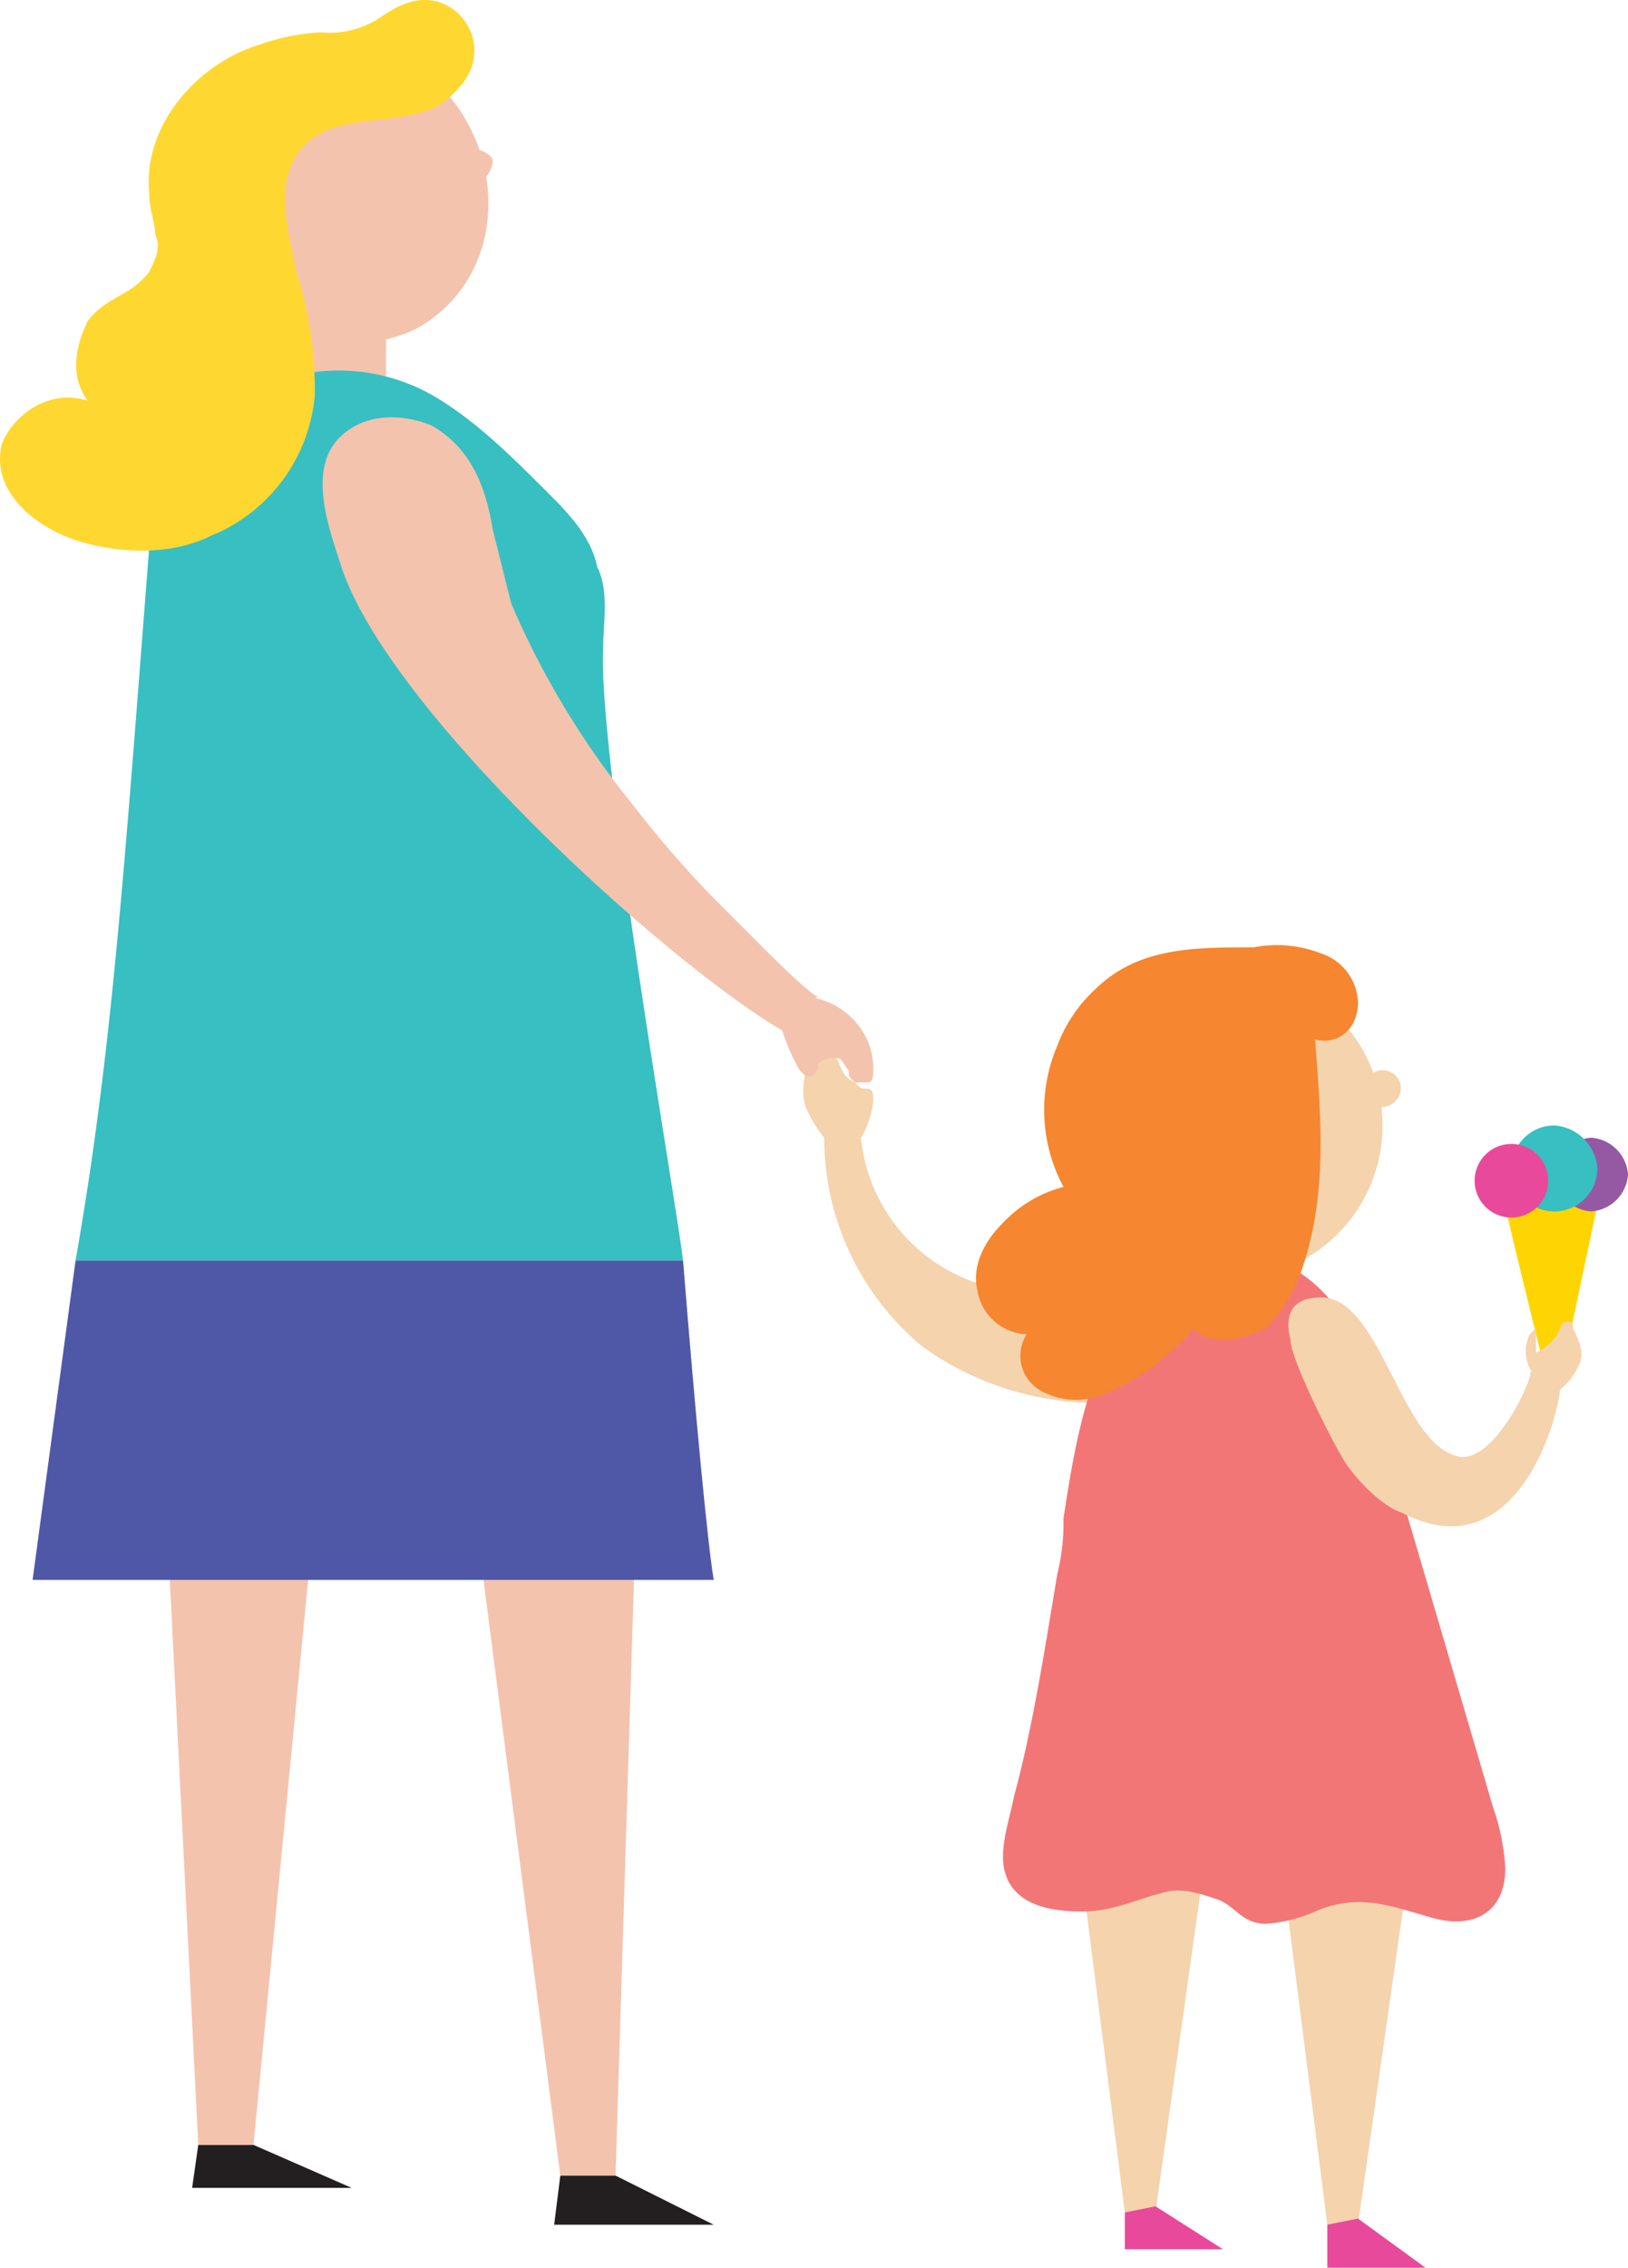 <svg xmlns="http://www.w3.org/2000/svg" viewBox="0 0 148.758 207.044">
    <defs>
        <style>
            .cls-1{fill:#f4d3ad}.cls-2{fill:#e9499a}.cls-3{fill:#f37677}.cls-4{fill:#231f20}.cls-5{fill:#f4c3ad}.cls-6{fill:#38bfc2}.cls-7{fill:#4f58a7}.cls-8{fill:#ffd731}.cls-9{fill:#f6862f}.cls-10{fill:#fed500}.cls-11{fill:#9559a4}
        </style>
    </defs>
    <g id="Group_842" data-name="Group 842" transform="translate(-7.675)">
        <g id="Group_841" data-name="Group 841" transform="translate(7.675)">
            <path id="Path_4280" d="M22.3 31.161L26.225 62h2.8l4.486-31.4z" class="cls-1" data-name="Path 4280" transform="translate(95.059 141.121)"/>
            <path id="Path_4281" d="M23 36.661v3.925h8.971L25.8 36.1z" class="cls-2" data-name="Path 4281" transform="translate(98.284 166.459)"/>
            <path id="Path_4282" d="M19 31.421l3.925 30.838h2.8L30.214 30.3z" class="cls-1" data-name="Path 4282" transform="translate(79.857 139.739)"/>
            <path id="Path_4283" d="M30.951 38.867A15.592 15.592 0 0 1 19.737 25.41a7.969 7.969 0 0 0 1.121-3.364c0-.561 0-1.121-.561-1.121s-.561 0-1.121-.561c-1.121-.561-1.121-1.121-1.682-2.243-.56-.56-1.121-1.121-1.682-1.121a.549.549 0 0 0-.561.561c-.561 1.682-1.121 3.364-.561 5.046a12.257 12.257 0 0 0 1.682 2.8 24.785 24.785 0 0 0 8.971 19.064 27.226 27.226 0 0 0 21.867 4.486l.561-16.821a15.474 15.474 0 0 1-16.82 6.731z" class="cls-1" data-name="Path 4283" transform="translate(58.935 78.467)"/>
            <path id="Path_4284" d="M22.68 49.9c-1.121 6.728-2.243 14.017-3.925 20.185-.561 2.8-1.682 5.607-.561 7.85s3.925 2.8 6.728 2.8 5.046-1.121 7.289-1.682c1.682-.561 3.364 0 5.046.561s2.243 2.243 4.486 2.243a13.2 13.2 0 0 0 4.486-1.121c3.925-1.682 6.728-.561 10.653.561s6.728-.561 6.728-4.486a19.921 19.921 0 0 0-1.121-5.607l-8.41-28.6c-2.243-7.85-2.8-17.381-11.214-21.306-3.364-1.682-6.168-1.121-9.532 1.121-7.289 3.931-8.971 15.145-10.093 22.434a19.312 19.312 0 0 1-.56 5.047z" class="cls-3" data-name="Path 4284" transform="translate(73.934 93.787)"/>
            <ellipse id="Ellipse_272" cx="14.017" cy="14.017" class="cls-1" data-name="Ellipse 272" rx="14.017" ry="14.017" transform="translate(98.296 88.738)"/>
            <path id="Path_4285" d="M10.107 34.9l8.971 3.925H4.5l.561-3.925z" class="cls-4" data-name="Path 4285" transform="translate(13.056 160.931)"/>
            <path id="Path_4286" d="M4 25.3l3.364 66.726h5.046L19.139 22.5z" class="cls-5" data-name="Path 4286" transform="translate(10.753 103.805)"/>
            <path id="Path_4287" d="M16.007 35.4l8.971 4.486H10.4l.561-4.486z" class="cls-4" data-name="Path 4287" transform="translate(40.237 163.234)"/>
            <path id="Path_4288" d="M8.9 25.3l8.971 69.526h5.046L25.16 22.5z" class="cls-5" data-name="Path 4288" transform="translate(33.327 103.805)"/>
            <path id="Rectangle_760" d="M0 0h7.85v10.653H0z" class="cls-5" data-name="Rectangle 760" transform="rotate(180 17.634 17.588)"/>
            <path id="Path_4289" d="M50.259 23.928c-.561-2.8-2.8-5.046-4.486-6.728-3.364-3.364-6.728-6.728-10.653-8.971A17.361 17.361 0 0 0 9.328 22.246C7.086 50.841 5.964 68.223 2.6 87.286h55.508c-.561-5.046-7.85-46.537-7.289-56.069 0-2.243.561-5.046-.561-7.289z" class="cls-6" data-name="Path 4289" transform="translate(4.303 27.805)"/>
            <path id="Path_4290" d="M5.825 20.5L1.9 49.656h62.237c-.561-3.364-1.682-15.139-2.8-29.156z" class="cls-7" data-name="Path 4290" transform="translate(1.078 94.591)"/>
            <g id="Group_840" data-name="Group 840">
                <g id="Group_839" data-name="Group 839">
                    <path id="Path_4291" d="M6.07 20.212c3.364 6.728 12.9 9.532 19.064 6.168 6.728-3.925 7.85-12.335 4.486-18.5a13.212 13.212 0 0 0-17.943-5.61C4.949 5.073 2.706 13.484 6.07 20.212z" class="cls-5" data-name="Path 4291" transform="translate(13.169 3.486)"/>
                    <path id="Path_4292" d="M8.833 49.463c-3.925-1.121-8.41-4.486-7.289-8.971 1.121-2.8 4.486-5.046 7.85-3.925-1.682-2.243-1.121-5.046 0-7.289 1.682-2.243 3.925-2.243 5.607-4.486.561-1.121 1.121-2.243.561-3.364 0-1.121-.561-2.243-.561-3.925-.561-6.167 4.485-11.774 10.092-13.456A19.921 19.921 0 0 1 30.7 2.926 8.333 8.333 0 0 0 35.746 1.8C37.428.683 39.11-.438 41.353.123a4.7 4.7 0 0 1 3.364 4.486c0 2.243-1.682 3.925-3.364 5.046-4.486 2.243-11.214 0-13.457 5.607-1.121 2.8 0 6.728.561 9.532a36.152 36.152 0 0 1 1.682 11.214 15.284 15.284 0 0 1-9.532 12.9c-3.364 1.677-7.849 1.677-11.774.555z" class="cls-8" data-name="Path 4292" transform="translate(-1.369 .027)"/>
                    <path id="Path_4293" d="M11.7 3.521c0 .561-.561 1.682-1.121 1.682C9.461 5.764 8.9 5.2 8.9 4.082c0-.561.561-1.682 1.121-1.682s1.679.561 1.679 1.121z" class="cls-5" data-name="Path 4293" transform="translate(33.327 11.206)"/>
                </g>
            </g>
            <path id="Path_4294" d="M51.895 59.65c-.561 0-4.486-3.925-5.046-4.486l-4.486-4.486a97.465 97.465 0 0 1-7.289-8.41 77.634 77.634 0 0 1-11.214-18.5l-1.682-6.728c-.561-3.364-1.682-7.289-5.607-9.532-2.8-1.121-6.168-1.121-8.41 1.121-2.8 2.8-1.121 7.85 0 11.214C12.085 33.3 39 57.407 49.091 63.014c1.682-1.122.561-2.243 2.804-3.364z" class="cls-5" data-name="Path 4294" transform="translate(22.852 31.332)"/>
            <path id="Path_4295" d="M28.073 19.516a13.24 13.24 0 0 0-3.364 5.046 14.9 14.9 0 0 0 .561 12.9 11.634 11.634 0 0 0-5.607 3.364c-1.682 1.682-2.8 3.925-2.243 6.168a4.758 4.758 0 0 0 4.486 3.925 3.652 3.652 0 0 0 1.121 5.046 6.635 6.635 0 0 0 5.607.561 22.726 22.726 0 0 0 5.046-2.8c1.121-1.121 2.8-2.243 3.364-3.364 1.682 1.682 4.486 1.121 6.728 0a14.938 14.938 0 0 0 3.364-5.607C49.379 38.019 48.819 31.29 48.258 24c2.243.561 3.925-1.121 3.925-3.364a4.884 4.884 0 0 0-3.364-4.486 11.137 11.137 0 0 0-6.168-.561c-5.607.002-10.651.002-14.578 3.927z" class="cls-9" data-name="Path 4295" transform="translate(71.905 70.905)"/>
            <path id="Path_4296" d="M26.964 19.082a1.79 1.79 0 0 1-1.682 1.682 1.487 1.487 0 0 1-1.682-1.682 1.682 1.682 0 0 1 3.364 0z" class="cls-1" data-name="Path 4296" transform="translate(101.048 80.31)"/>
            <path id="Path_4297" d="M25.9 19.6c0 .561 4.486 18.5 4.486 18.5l3.924-18.5z" class="cls-10" data-name="Path 4297" transform="translate(111.644 90.445)"/>
            <path id="Path_4298" d="M33.428 21.864a3.618 3.618 0 0 1-3.364 3.364 3.618 3.618 0 0 1-3.364-3.364 3.618 3.618 0 0 1 3.364-3.364 3.618 3.618 0 0 1 3.364 3.364z" class="cls-11" data-name="Path 4298" transform="translate(115.33 85.377)"/>
            <path id="Path_4299" d="M47.231 28.95c-1.121 0-1.682-.561-2.8-1.121.561 0-2.8 7.85-6.168 7.85-5.607-.561-7.289-14.578-12.9-14.578-2.8 0-3.364 1.682-2.8 3.925 0 1.682 3.925 9.532 5.046 11.214s3.364 3.925 5.046 4.486c10.651 5.605 14.576-8.973 14.576-11.776z" class="cls-1" data-name="Path 4299" transform="translate(95.36 97.355)"/>
            <path id="Path_4300" d="M27.163 26.546a3.454 3.454 0 0 1-.561-3.925l.561-.561v2.24a4.378 4.378 0 0 0 2.243-2.243.549.549 0 0 1 .561-.561c.561 0 .561 0 .561.561.561 1.121 1.121 2.243.561 3.364a5.928 5.928 0 0 1-3.925 3.364z" class="cls-1" data-name="Path 4300" transform="translate(113.184 99.198)"/>
            <path id="Path_4301" d="M33.85 22.225a3.925 3.925 0 1 1-3.925-3.925 4.213 4.213 0 0 1 3.925 3.925z" class="cls-6" data-name="Path 4301" transform="translate(112.105 84.456)"/>
            <ellipse id="Ellipse_273" cx="3.364" cy="3.364" class="cls-2" data-name="Ellipse 273" rx="3.364" ry="3.364" transform="translate(134.741 104.438)"/>
            <path id="Path_4302" d="M19.7 36.461v3.364h8.971L22.5 35.9z" class="cls-2" data-name="Path 4302" transform="translate(83.081 165.538)"/>
            <path id="Path_4303" d="M16.8 16.2a6.922 6.922 0 0 1 4.486 2.243 6.367 6.367 0 0 1 1.682 4.486c0 .561 0 1.121-.561 1.121h-1.118c-.561-.561-.561-.561-.561-1.121-.561-.561-.561-1.121-1.121-1.121a2.06 2.06 0 0 0-1.682.561c0 .561 0 .561-.561 1.121H16.8l-.561-.561A20.085 20.085 0 0 1 14 16.761z" class="cls-5" data-name="Path 4303" transform="translate(56.822 74.781)"/>
        </g>
    </g>
</svg>
